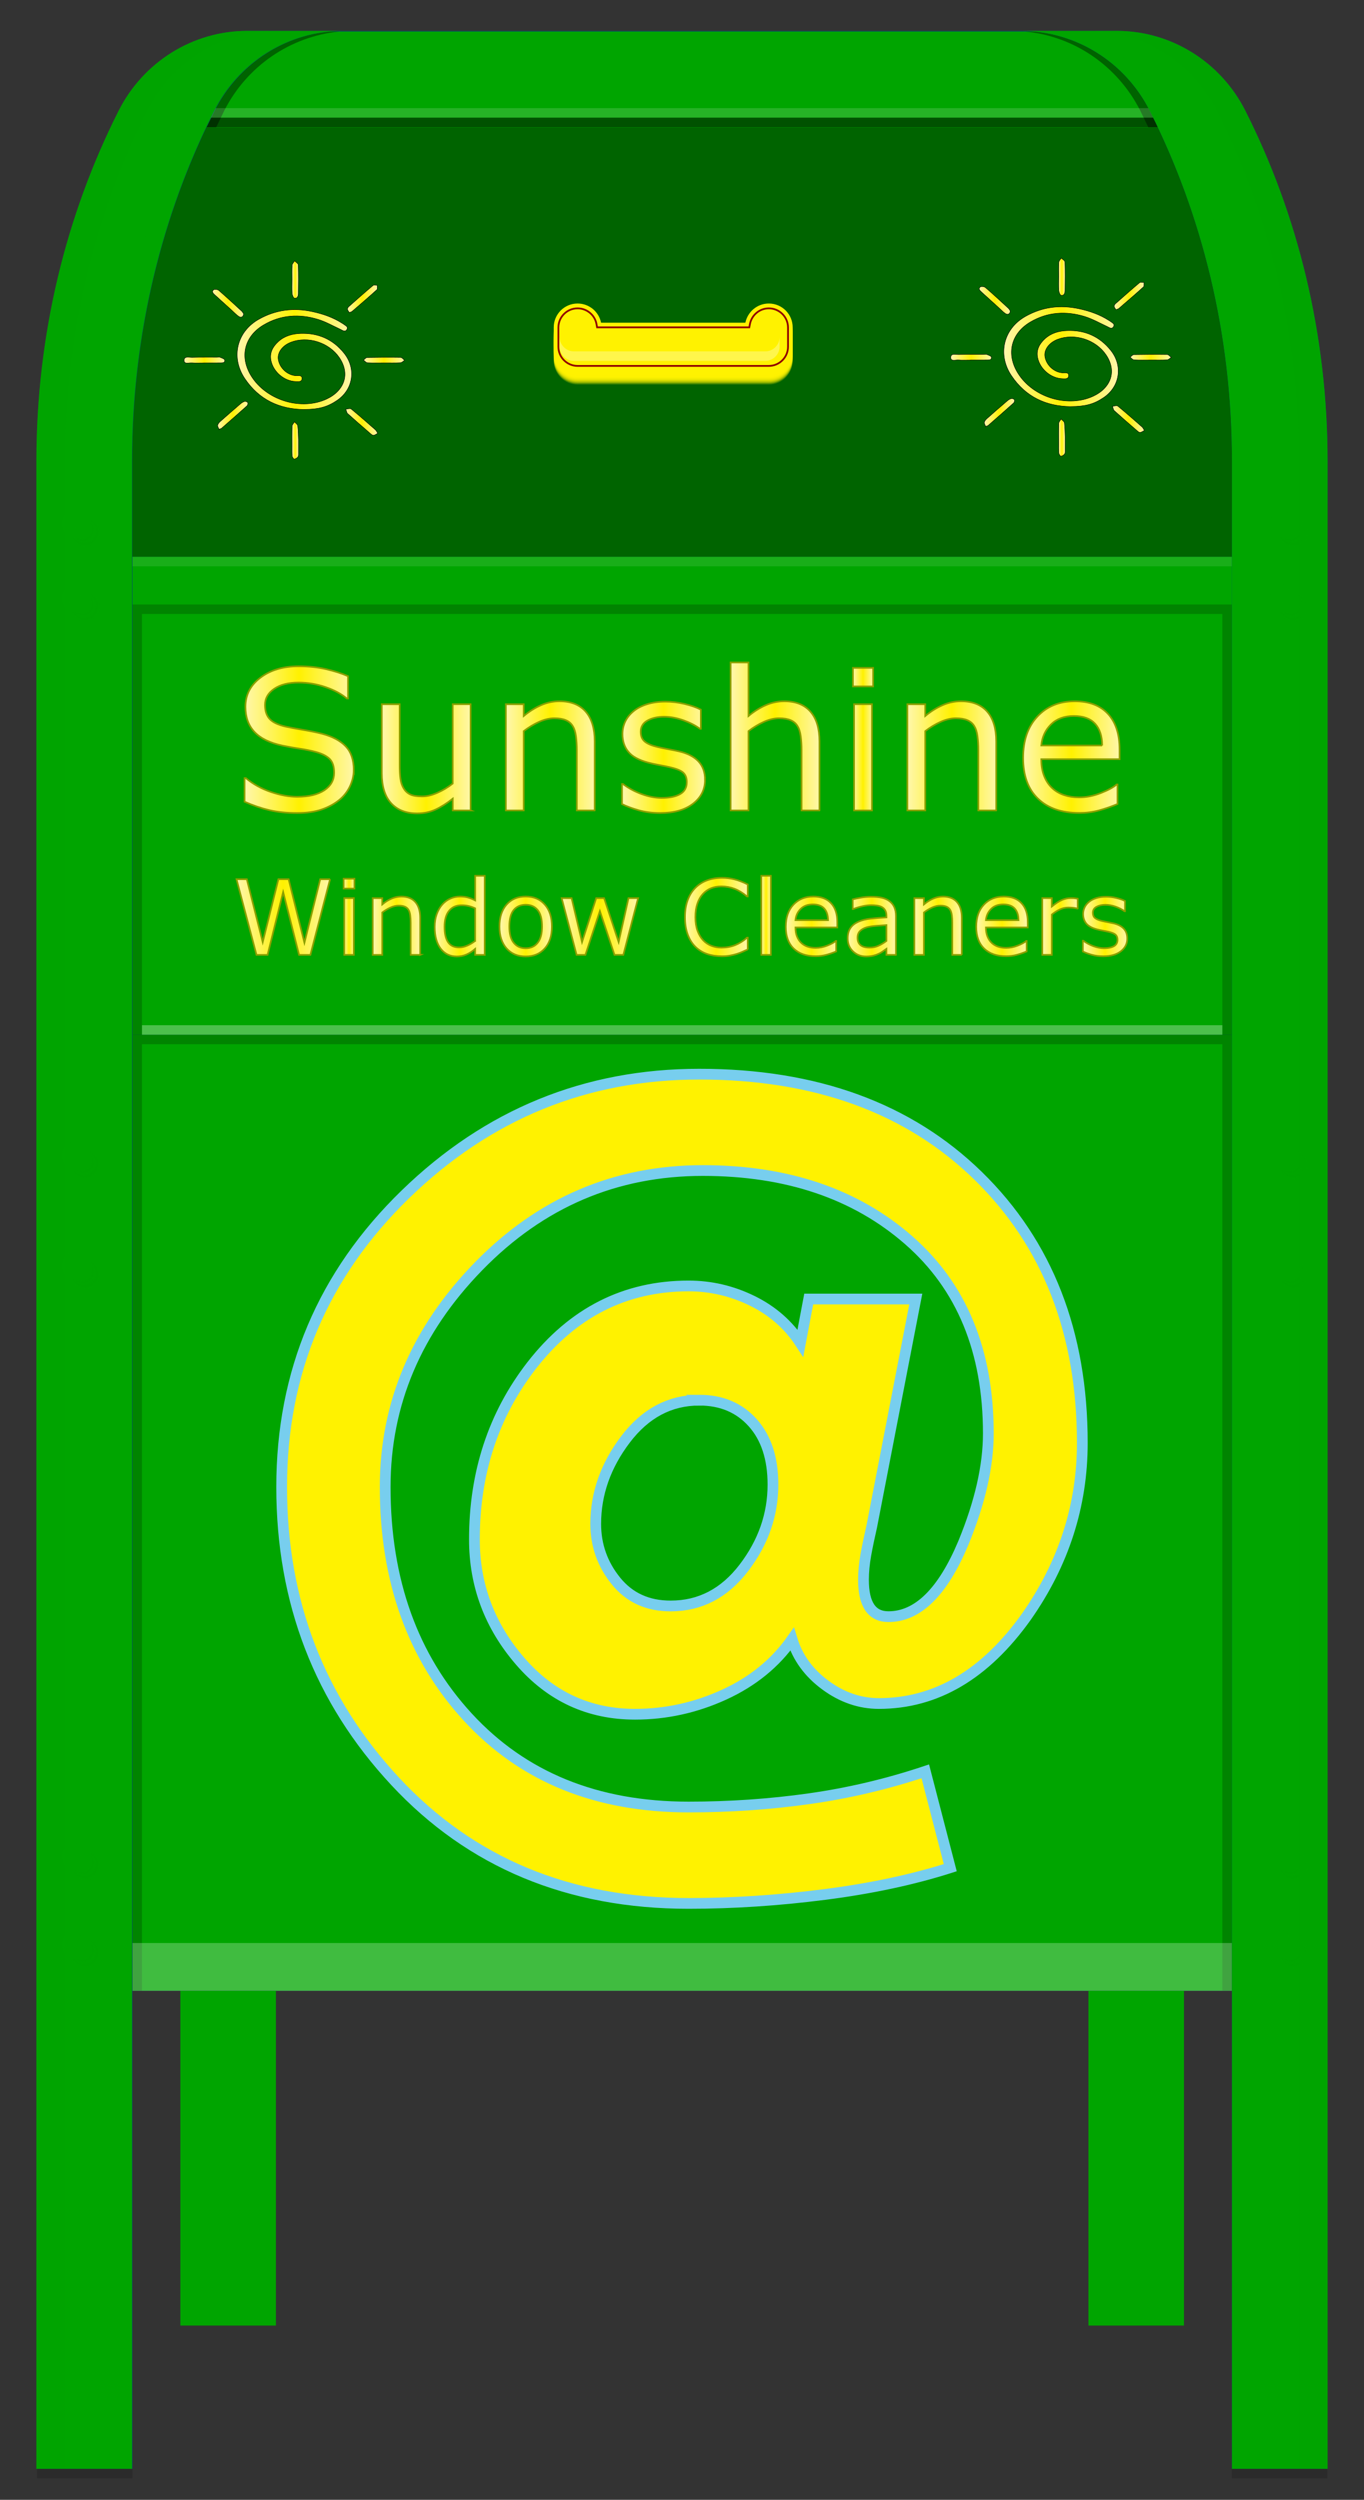 <?xml version="1.0" encoding="UTF-8"?><svg xmlns="http://www.w3.org/2000/svg" xmlns:xlink="http://www.w3.org/1999/xlink" viewBox="0 0 760.93 1394.53"><rect x="0" y="0" width="760.93" height="1394.53" fill="#333333" stroke="none"/><defs><style>.cls-1{fill:url(#New_Gradient_Swatch_3-14);}.cls-1,.cls-2,.cls-3,.cls-4,.cls-5,.cls-6,.cls-7,.cls-8,.cls-9,.cls-10,.cls-11,.cls-12,.cls-13,.cls-14,.cls-15,.cls-16,.cls-17,.cls-18,.cls-19,.cls-20,.cls-21,.cls-22,.cls-23,.cls-24,.cls-25,.cls-26,.cls-27,.cls-28,.cls-29,.cls-30,.cls-31,.cls-32,.cls-33,.cls-34,.cls-35,.cls-36,.cls-37,.cls-38,.cls-39,.cls-40,.cls-41{stroke-miterlimit:10;}.cls-1,.cls-2,.cls-4,.cls-5,.cls-6,.cls-7,.cls-11,.cls-15,.cls-16,.cls-19,.cls-22,.cls-23,.cls-24,.cls-25,.cls-26,.cls-27,.cls-28,.cls-29,.cls-31,.cls-36,.cls-38,.cls-40{stroke:#8b9f00;stroke-width:.94px;}.cls-42{opacity:.36;}.cls-42,.cls-43,.cls-44,.cls-45,.cls-46,.cls-47,.cls-48,.cls-49,.cls-50,.cls-51,.cls-52,.cls-53,.cls-54,.cls-55,.cls-56,.cls-57,.cls-58,.cls-59,.cls-60,.cls-61,.cls-62,.cls-63,.cls-64,.cls-65,.cls-66,.cls-67,.cls-68,.cls-69,.cls-70,.cls-71,.cls-72,.cls-73,.cls-74,.cls-75,.cls-76,.cls-77,.cls-78,.cls-79,.cls-80,.cls-81,.cls-82,.cls-83,.cls-84,.cls-85,.cls-86,.cls-87{isolation:isolate;}.cls-42,.cls-43,.cls-44,.cls-45,.cls-46,.cls-47,.cls-48,.cls-49,.cls-50,.cls-53,.cls-57,.cls-58,.cls-60,.cls-62,.cls-63,.cls-65,.cls-67,.cls-69,.cls-75,.cls-77,.cls-88,.cls-78,.cls-81,.cls-85,.cls-87{fill:#00a500;}.cls-43{opacity:.79;}.cls-44{opacity:.14;}.cls-89{fill:#006400;}.cls-2{fill:url(#New_Gradient_Swatch_3-12);}.cls-90{stroke:#77ceee;stroke-width:6px;}.cls-90,.cls-51,.cls-55,.cls-61,.cls-70,.cls-71,.cls-72,.cls-73,.cls-91,.cls-34,.cls-79,.cls-80,.cls-82,.cls-84,.cls-86{fill:#fff200;}.cls-3{fill:url(#New_Gradient_Swatch_3-34);}.cls-3,.cls-8,.cls-9,.cls-10,.cls-12,.cls-13,.cls-14,.cls-17,.cls-18,.cls-20,.cls-21,.cls-30,.cls-32,.cls-33,.cls-35,.cls-37,.cls-39,.cls-41{stroke:#000;stroke-width:.25px;}.cls-4{fill:url(#New_Gradient_Swatch_3-4);}.cls-45{opacity:.31;}.cls-46,.cls-56,.cls-66{opacity:.1;}.cls-5{fill:url(#New_Gradient_Swatch_3-5);}.cls-47{opacity:.83;}.cls-6{fill:url(#New_Gradient_Swatch_3-13);}.cls-48{opacity:.87;}.cls-49{opacity:.44;}.cls-50,.cls-68{opacity:.25;}.cls-7{fill:url(#New_Gradient_Swatch_3-2);}.cls-51{opacity:.43;}.cls-52{fill:#231f20;}.cls-52,.cls-59,.cls-65,.cls-74{opacity:.15;}.cls-8{fill:url(#New_Gradient_Swatch_3-33);}.cls-9{fill:url(#New_Gradient_Swatch_3-32);}.cls-53{opacity:.49;}.cls-10{fill:url(#New_Gradient_Swatch_3-37);}.cls-11{fill:url(#New_Gradient_Swatch_3-7);}.cls-54{opacity:.3;}.cls-54,.cls-56,.cls-68{fill:#fff;}.cls-12{fill:url(#New_Gradient_Swatch_3-24);}.cls-13{fill:url(#New_Gradient_Swatch_3-26);}.cls-55{opacity:.65;}.cls-14{fill:url(#New_Gradient_Swatch_3-31);}.cls-15{fill:url(#New_Gradient_Swatch_3-3);}.cls-57{opacity:.96;}.cls-16{fill:url(#New_Gradient_Swatch_3-18);}.cls-58,.cls-76{opacity:.4;}.cls-59{fill:url(#linear-gradient-2);}.cls-17{fill:url(#New_Gradient_Swatch_3-40);}.cls-18{fill:url(#New_Gradient_Swatch_3-38);}.cls-19{fill:url(#New_Gradient_Swatch_3-15);}.cls-20{fill:url(#New_Gradient_Swatch_3-39);}.cls-60,.cls-64,.cls-82{opacity:.2;}.cls-61{opacity:.52;}.cls-21{fill:url(#New_Gradient_Swatch_3-36);}.cls-62{opacity:.66;}.cls-22{fill:url(#New_Gradient_Swatch_3-17);}.cls-63{opacity:.91;}.cls-66{fill:url(#linear-gradient);}.cls-67,.cls-70{opacity:.7;}.cls-23{fill:url(#New_Gradient_Swatch_3-9);}.cls-24{fill:url(#New_Gradient_Swatch_3-21);}.cls-25{fill:url(#New_Gradient_Swatch_3-20);}.cls-69{opacity:.23;}.cls-26{fill:url(#New_Gradient_Swatch_3-16);}.cls-27{fill:url(#New_Gradient_Swatch_3-19);}.cls-71{opacity:.56;}.cls-72{opacity:.47;}.cls-28{fill:url(#New_Gradient_Swatch_3-22);}.cls-29{fill:url(#New_Gradient_Swatch_3-11);}.cls-30{fill:url(#New_Gradient_Swatch_3-29);}.cls-31{fill:url(#New_Gradient_Swatch_3-8);}.cls-73{opacity:.25;}.cls-32{fill:url(#New_Gradient_Swatch_3-25);}.cls-33{fill:url(#New_Gradient_Swatch_3-23);}.cls-34{stroke:#900201;}.cls-75{opacity:.61;}.cls-35{fill:url(#New_Gradient_Swatch_3-27);}.cls-92{fill:#005462;}.cls-36{fill:url(#New_Gradient_Swatch_3);}.cls-37{fill:url(#New_Gradient_Swatch_3-30);}.cls-38{fill:url(#New_Gradient_Swatch_3-6);}.cls-77{opacity:.53;}.cls-78{opacity:.74;}.cls-79{opacity:.29;}.cls-80{opacity:.38;}.cls-81{opacity:.57;}.cls-83{opacity:.5;}.cls-39{fill:url(#New_Gradient_Swatch_3-28);}.cls-84{opacity:.61;}.cls-85{opacity:.19;}.cls-40{fill:url(#New_Gradient_Swatch_3-10);}.cls-41{fill:url(#New_Gradient_Swatch_3-35);}.cls-86{opacity:.34;}.cls-87{opacity:.27;}</style><linearGradient id="linear-gradient" x1="631.16" y1="-369.38" x2="631.16" y2="990.62" gradientTransform="translate(0 1007.83) scale(1 -1)" gradientUnits="userSpaceOnUse"><stop offset="0" stop-color="#fff" stop-opacity=".3"/><stop offset=".64" stop-color="#fff" stop-opacity=".4"/><stop offset=".83" stop-color="#fff"/><stop offset="1" stop-color="#fff" stop-opacity=".6"/></linearGradient><linearGradient id="linear-gradient-2" x1="645.91" y1="944.87" x2="115.31" y2="944.87" gradientTransform="translate(0 1007.83) scale(1 -1)" gradientUnits="userSpaceOnUse"><stop offset=".27" stop-color="#fff"/><stop offset=".74" stop-color="#fff"/></linearGradient><linearGradient id="New_Gradient_Swatch_3" x1="136.43" y1="412.61" x2="197.35" y2="412.61" gradientUnits="userSpaceOnUse"><stop offset=".01" stop-color="#fff7a9"/><stop offset=".5" stop-color="#fff100"/><stop offset="1" stop-color="#fff7a9"/></linearGradient><linearGradient id="New_Gradient_Swatch_3-2" x1="213" y1="423.3" x2="262.56" y2="423.3" xlink:href="#New_Gradient_Swatch_3"/><linearGradient id="New_Gradient_Swatch_3-3" x1="282.2" y1="421.66" x2="331.76" y2="421.66" xlink:href="#New_Gradient_Swatch_3"/><linearGradient id="New_Gradient_Swatch_3-4" x1="346.99" y1="422.48" x2="393.32" y2="422.48" xlink:href="#New_Gradient_Swatch_3"/><linearGradient id="New_Gradient_Swatch_3-5" x1="407.59" y1="410.83" x2="457.15" y2="410.83" xlink:href="#New_Gradient_Swatch_3"/><linearGradient id="New_Gradient_Swatch_3-6" x1="475.83" y1="412.35" x2="487.08" y2="412.35" xlink:href="#New_Gradient_Swatch_3"/><linearGradient id="New_Gradient_Swatch_3-7" x1="506.19" y1="421.66" x2="555.75" y2="421.66" xlink:href="#New_Gradient_Swatch_3"/><linearGradient id="New_Gradient_Swatch_3-8" x1="570.77" y1="422.35" x2="624.57" y2="422.35" xlink:href="#New_Gradient_Swatch_3"/><linearGradient id="New_Gradient_Swatch_3-9" x1="131.93" y1="511.57" x2="184.14" y2="511.57" xlink:href="#New_Gradient_Swatch_3"/><linearGradient id="New_Gradient_Swatch_3-10" x1="191.71" y1="511.43" x2="197.73" y2="511.43" xlink:href="#New_Gradient_Swatch_3"/><linearGradient id="New_Gradient_Swatch_3-11" x1="207.94" y1="516.41" x2="234.43" y2="516.41" xlink:href="#New_Gradient_Swatch_3"/><linearGradient id="New_Gradient_Swatch_3-12" x1="242.51" y1="511.06" x2="270.39" y2="511.06" xlink:href="#New_Gradient_Swatch_3"/><linearGradient id="New_Gradient_Swatch_3-13" x1="278.64" y1="516.85" x2="307.89" y2="516.85" xlink:href="#New_Gradient_Swatch_3"/><linearGradient id="New_Gradient_Swatch_3-14" x1="313.33" y1="516.85" x2="355.99" y2="516.85" xlink:href="#New_Gradient_Swatch_3"/><linearGradient id="New_Gradient_Swatch_3-15" x1="382.11" y1="511.57" x2="417.14" y2="511.57" xlink:href="#New_Gradient_Swatch_3"/><linearGradient id="New_Gradient_Swatch_3-16" x1="424.71" y1="510.62" x2="430.04" y2="510.62" xlink:href="#New_Gradient_Swatch_3"/><linearGradient id="New_Gradient_Swatch_3-17" x1="438.35" y1="516.78" x2="467.11" y2="516.78" xlink:href="#New_Gradient_Swatch_3"/><linearGradient id="New_Gradient_Swatch_3-18" x1="472.9" y1="516.91" x2="499.81" y2="516.91" xlink:href="#New_Gradient_Swatch_3"/><linearGradient id="New_Gradient_Swatch_3-19" x1="510.08" y1="516.41" x2="536.57" y2="516.41" xlink:href="#New_Gradient_Swatch_3"/><linearGradient id="New_Gradient_Swatch_3-20" x1="544.6" y1="516.78" x2="573.36" y2="516.78" xlink:href="#New_Gradient_Swatch_3"/><linearGradient id="New_Gradient_Swatch_3-21" x1="581.44" y1="516.85" x2="601.21" y2="516.85" xlink:href="#New_Gradient_Swatch_3"/><linearGradient id="New_Gradient_Swatch_3-22" x1="604.1" y1="516.85" x2="628.86" y2="516.85" xlink:href="#New_Gradient_Swatch_3"/><linearGradient id="New_Gradient_Swatch_3-23" x1="132.31" y1="200.6" x2="196.12" y2="200.6" xlink:href="#New_Gradient_Swatch_3"/><linearGradient id="New_Gradient_Swatch_3-24" x1="192.93" y1="235.4" x2="210.72" y2="235.4" xlink:href="#New_Gradient_Swatch_3"/><linearGradient id="New_Gradient_Swatch_3-25" x1="118.59" y1="169.18" x2="135.87" y2="169.18" xlink:href="#New_Gradient_Swatch_3"/><linearGradient id="New_Gradient_Swatch_3-26" x1="193.83" y1="166.72" x2="210.51" y2="166.72" xlink:href="#New_Gradient_Swatch_3"/><linearGradient id="New_Gradient_Swatch_3-27" x1="121.41" y1="231.7" x2="138.27" y2="231.7" xlink:href="#New_Gradient_Swatch_3"/><linearGradient id="New_Gradient_Swatch_3-28" x1="162.87" y1="155.96" x2="166.51" y2="155.96" xlink:href="#New_Gradient_Swatch_3"/><linearGradient id="New_Gradient_Swatch_3-29" x1="162.88" y1="245.73" x2="166.53" y2="245.73" xlink:href="#New_Gradient_Swatch_3"/><linearGradient id="New_Gradient_Swatch_3-30" x1="102.71" y1="200.9" x2="125.38" y2="200.9" xlink:href="#New_Gradient_Swatch_3"/><linearGradient id="New_Gradient_Swatch_3-31" x1="202.79" y1="200.91" x2="225.71" y2="200.91" xlink:href="#New_Gradient_Swatch_3"/><linearGradient id="New_Gradient_Swatch_3-32" x1="560" y1="199" x2="623.81" y2="199" xlink:href="#New_Gradient_Swatch_3"/><linearGradient id="New_Gradient_Swatch_3-33" x1="620.62" y1="233.8" x2="638.41" y2="233.8" xlink:href="#New_Gradient_Swatch_3"/><linearGradient id="New_Gradient_Swatch_3-34" x1="546.29" y1="167.58" x2="563.56" y2="167.58" xlink:href="#New_Gradient_Swatch_3"/><linearGradient id="New_Gradient_Swatch_3-35" x1="621.53" y1="165.12" x2="638.2" y2="165.12" xlink:href="#New_Gradient_Swatch_3"/><linearGradient id="New_Gradient_Swatch_3-36" x1="549.1" y1="230.1" x2="565.96" y2="230.1" xlink:href="#New_Gradient_Swatch_3"/><linearGradient id="New_Gradient_Swatch_3-37" x1="590.56" y1="154.36" x2="594.2" y2="154.36" xlink:href="#New_Gradient_Swatch_3"/><linearGradient id="New_Gradient_Swatch_3-38" x1="590.58" y1="244.13" x2="594.22" y2="244.13" xlink:href="#New_Gradient_Swatch_3"/><linearGradient id="New_Gradient_Swatch_3-39" x1="530.41" y1="199.3" x2="553.07" y2="199.3" xlink:href="#New_Gradient_Swatch_3"/><linearGradient id="New_Gradient_Swatch_3-40" x1="630.48" y1="199.31" x2="653.4" y2="199.31" xlink:href="#New_Gradient_Swatch_3"/></defs><g id="Layer_1"><g id="Artwork"><g><rect class="cls-74" x="20.61" y="1377.22" width="53.3" height="5.3"/><rect class="cls-74" x="687.21" y="1377.22" width="53.3" height="5.3"/></g><path class="cls-92" d="M740.61,257.22c0-71-16.7-137.7-45.9-195.5-13.7-27.1-41.3-44.5-71.7-44.5H138.21c-30.4,0-58,17.3-71.7,44.5-29.2,57.8-45.9,124.5-45.9,195.5V1377.22h53.3v-266.7H687.21v266.7h53.3V283.92c.1,0,.1-17.7,.1-26.7Z"/><path class="cls-52" d="M697.91,257.22c0-71-16.7-137.7-45.9-195.5-13.7-27.1-41.3-44.5-71.7-44.5h-5.3c30.4,0,58,17.3,71.7,44.5,29.2,57.8,45.9,124.5,45.9,195.5V1377.22h5.3V257.22Z"/><path class="cls-66" d="M692.61,257.22c0-71-16.7-137.7-45.9-195.5-13.7-27.1-41.3-44.5-71.7-44.5h-5.3c30.4,0,58,17.3,71.7,44.5,29.2,57.8,45.9,124.5,45.9,195.5V1377.22h5.3V257.22Z"/><path class="cls-89" d="M687.21,283.92v-26.7c0-67.4-15-130.9-41.6-186.7H115.41c-26.5,55.7-41.6,119.2-41.6,186.7v53.4H687.11v-26.7h.1Z"/><polygon class="cls-89" points="687.21 310.62 73.91 310.62 127.21 257.22 633.91 257.22 687.21 310.62"/><path class="cls-89" d="M645.71,70.62h-11.8v186.7l53.3,53.3v-53.4c0-67.4-15-130.9-41.5-186.6Z"/><path class="cls-89" d="M115.51,70.62h11.8v186.7l-53.3,53.3v-53.4c-.1-67.4,14.9-130.9,41.5-186.6Z"/><g><path class="cls-82" d="M428.91,177.22c-6.5,0-11.8,4.6-13.1,10.7h-80.5c-1.2-6.1-6.6-10.7-13.1-10.7-7.4,0-13.3,6-13.3,13.3v10.7c0,7.4,6,13.3,13.3,13.3h106.7c7.4,0,13.3-6,13.3-13.3v-10.7c0-7.3-5.9-13.3-13.3-13.3Z"/><path class="cls-73" d="M428.91,176.72c-6.5,0-11.8,4.6-13.1,10.7h-80.5c-1.2-6.1-6.6-10.7-13.1-10.7-7.4,0-13.3,6-13.3,13.3v10.7c0,7.4,6,13.3,13.3,13.3h106.7c7.4,0,13.3-6,13.3-13.3v-10.7c0-7.3-5.9-13.3-13.3-13.3Z"/><path class="cls-79" d="M428.91,176.32c-6.5,0-11.8,4.6-13.1,10.7h-80.5c-1.2-6.1-6.6-10.7-13.1-10.7-7.4,0-13.3,6-13.3,13.3v10.7c0,7.4,6,13.3,13.3,13.3h106.7c7.4,0,13.3-6,13.3-13.3v-10.7c0-7.4-5.9-13.3-13.3-13.3Z"/><path class="cls-86" d="M428.91,175.82c-6.5,0-11.8,4.6-13.1,10.7h-80.5c-1.2-6.1-6.6-10.7-13.1-10.7-7.4,0-13.3,6-13.3,13.3v10.7c0,7.4,6,13.3,13.3,13.3h106.7c7.4,0,13.3-6,13.3-13.3v-10.7c0-7.4-5.9-13.3-13.3-13.3Z"/><path class="cls-80" d="M428.91,175.32c-6.5,0-11.8,4.6-13.1,10.7h-80.5c-1.2-6.1-6.6-10.7-13.1-10.7-7.4,0-13.3,6-13.3,13.3v10.7c0,7.4,6,13.3,13.3,13.3h106.7c7.4,0,13.3-6,13.3-13.3v-10.7c0-7.3-5.9-13.3-13.3-13.3Z"/><path class="cls-51" d="M428.91,174.82c-6.5,0-11.8,4.6-13.1,10.7h-80.5c-1.2-6.1-6.6-10.7-13.1-10.7-7.4,0-13.3,6-13.3,13.3v10.7c0,7.4,6,13.3,13.3,13.3h106.7c7.4,0,13.3-6,13.3-13.3v-10.7c0-7.3-5.9-13.3-13.3-13.3Z"/><path class="cls-72" d="M428.91,174.32c-6.5,0-11.8,4.6-13.1,10.7h-80.5c-1.2-6.1-6.6-10.7-13.1-10.7-7.4,0-13.3,6-13.3,13.3v10.7c0,7.4,6,13.3,13.3,13.3h106.7c7.4,0,13.3-6,13.3-13.3v-10.7c0-7.3-5.9-13.3-13.3-13.3Z"/><path class="cls-61" d="M428.91,173.82c-6.5,0-11.8,4.6-13.1,10.7h-80.5c-1.2-6.1-6.6-10.7-13.1-10.7-7.4,0-13.3,6-13.3,13.3v10.7c0,7.4,6,13.3,13.3,13.3h106.7c7.4,0,13.3-6,13.3-13.3v-10.7c0-7.3-5.9-13.3-13.3-13.3Z"/><path class="cls-71" d="M428.91,173.42c-6.5,0-11.8,4.6-13.1,10.7h-80.5c-1.2-6.1-6.6-10.7-13.1-10.7-7.4,0-13.3,6-13.3,13.3v10.7c0,7.4,6,13.3,13.3,13.3h106.7c7.4,0,13.3-6,13.3-13.3v-10.7c0-7.4-5.9-13.3-13.3-13.3Z"/><path class="cls-84" d="M428.91,172.92c-6.5,0-11.8,4.6-13.1,10.7h-80.5c-1.2-6.1-6.6-10.7-13.1-10.7-7.4,0-13.3,6-13.3,13.3v10.7c0,7.4,6,13.3,13.3,13.3h106.7c7.4,0,13.3-6,13.3-13.3v-10.7c0-7.4-5.9-13.3-13.3-13.3Z"/><path class="cls-55" d="M428.91,172.42c-6.5,0-11.8,4.6-13.1,10.7h-80.5c-1.2-6.1-6.6-10.7-13.1-10.7-7.4,0-13.3,6-13.3,13.3v10.7c0,7.4,6,13.3,13.3,13.3h106.7c7.4,0,13.3-6,13.3-13.3v-10.7c0-7.3-5.9-13.3-13.3-13.3Z"/><path class="cls-70" d="M428.91,171.92c-6.5,0-11.8,4.6-13.1,10.7h-80.5c-1.2-6.1-6.6-10.7-13.1-10.7-7.4,0-13.3,6-13.3,13.3v10.7c0,7.4,6,13.3,13.3,13.3h106.7c7.4,0,13.3-6,13.3-13.3v-10.7c0-7.3-5.9-13.3-13.3-13.3Z"/></g><path class="cls-91" d="M428.91,169.32c-6.5,0-11.8,4.6-13.1,10.7h-80.5c-1.2-6.1-6.6-10.7-13.1-10.7-7.4,0-13.3,6-13.3,13.3v10.7c0,7.4,6,13.3,13.3,13.3h106.7c7.4,0,13.3-6,13.3-13.3v-10.7c0-7.3-5.9-13.3-13.3-13.3Z"/><path class="cls-34" d="M322.21,172.02c-5.9,0-10.7,4.8-10.7,10.7v10.7c0,5.9,4.8,10.7,10.7,10.7h106.7c5.9,0,10.7-4.8,10.7-10.7v-10.7c0-5.9-4.8-10.7-10.7-10.7-5.1,0-9.4,3.6-10.5,8.5l-.4,2.1h-84.9l-.4-2.1c-1-4.9-5.4-8.5-10.5-8.5Z"/><path class="cls-54" d="M426.91,196.02h-106.7c-4.4,0-8-3.6-8-8v5.3c0,4.4,3.6,8,8,8h106.7c4.4,0,8-3.6,8-8v-5.3c0,4.4-3.6,8-8,8Z"/><path class="cls-88" d="M115.31,71.02H645.91c-1.5-3.1-3-6.2-4.5-9.3-12.6-24.8-36.7-41.4-64.1-44.1H183.91c-27.3,2.6-51.5,19.2-64.1,44.1-1.6,3.1-3.1,6.2-4.5,9.3Z"/><path class="cls-76" d="M189.21,17.62h-5.3c-27.3,2.6-51.5,19.2-64.1,44.1-1.5,3.1-3,6.2-4.5,9.3h5.3c1.5-3.1,3-6.2,4.5-9.3,12.6-24.8,36.8-41.4,64.1-44.1Z"/><path class="cls-76" d="M641.41,61.72c-12.6-24.8-36.7-41.4-64.1-44.1h-5.3c27.3,2.6,51.5,19.2,64.1,44.1,1.5,3.1,3,6.2,4.5,9.3h5.3c-1.5-3.1-3-6.2-4.5-9.3Z"/><path class="cls-83" d="M117.91,65.62c-.9,1.8-1.7,3.5-2.6,5.3H645.91c-.8-1.8-1.7-3.6-2.6-5.3H117.91Z"/><path class="cls-59" d="M117.91,60.32c-.9,1.8-1.7,3.5-2.6,5.3H645.91c-.8-1.8-1.7-3.6-2.6-5.3H117.91Z"/><rect class="cls-88" x="73.91" y="577.22" width="613.3" height="533.3"/><rect class="cls-88" x="73.91" y="337.22" width="613.3" height="240"/><rect class="cls-88" x="73.91" y="310.62" width="613.3" height="26.7"/><path class="cls-64" d="M73.91,337.22v773.3h5.3V582.52H681.91v528h5.3V337.22H73.91Zm608,240H79.21v-234.7H681.91v234.7Z"/><rect class="cls-54" x="79.21" y="571.92" width="602.7" height="5.3"/><rect class="cls-56" x="73.91" y="310.62" width="613.3" height="5.3"/><rect class="cls-68" x="73.91" y="1083.92" width="613.3" height="26.7"/><g><g><path class="cls-88" d="M20.31,257.22c0-71,16.7-137.7,45.9-195.5,13.7-27.1,41.3-44.5,71.7-44.5h53.3c-30.4,0-58,17.3-71.7,44.5-29.2,57.8-45.9,124.5-45.9,195.5V1377.22H20.31V257.22Z"/><path class="cls-60" d="M63.01,257.22c0-71,16.7-137.7,45.9-195.5,13.7-27.1,41.3-44.5,71.7-44.5h10.7c-30.4,0-58,17.3-71.7,44.5-29.2,57.8-45.9,124.5-45.9,195.5V1377.22h-10.7V257.22Z"/><path class="cls-50" d="M66.21,61.72c13.7-27.1,41.3-44.5,71.7-44.5h5.3c-30.4,0-58,17.3-71.7,44.5-29.2,57.8-45.9,124.5-45.9,195.5V1377.22h-5.3V257.22c0-71,16.7-137.7,45.9-195.5Z"/><path class="cls-65" d="M66.21,61.72c13.7-27.1,41.3-44.5,71.7-44.5h16c-30.4,0-58,17.3-71.7,44.5-29.2,57.8-45.9,124.5-45.9,195.5V1377.22H20.31V257.22c0-71,16.7-137.7,45.9-195.5Z"/></g><g><path class="cls-88" d="M740.61,257.22c0-71-16.7-137.7-45.9-195.5-13.7-27.1-41.3-44.5-71.7-44.5h-53.3c30.4,0,58,17.3,71.7,44.5,29.2,57.8,45.9,124.5,45.9,195.5V1377.22h53.3V257.22Z"/><path class="cls-60" d="M697.91,257.22c0-71-16.7-137.7-45.9-195.5-13.7-27.1-41.3-44.5-71.7-44.5h-10.7c30.4,0,58,17.3,71.7,44.5,29.2,57.8,45.9,124.5,45.9,195.5V1377.22h10.7V257.22Z"/><path class="cls-50" d="M694.71,61.72c-13.7-27.1-41.3-44.5-71.7-44.5h-5.3c30.4,0,58,17.3,71.7,44.5,29.2,57.8,45.9,124.5,45.9,195.5V1377.22h5.3V257.22c0-71-16.7-137.7-45.9-195.5Z"/><g><g><circle class="cls-46" cx="721.91" cy="297.22" r="8"/><circle class="cls-44" cx="721.81" cy="297.12" r="7.9"/><circle class="cls-85" cx="721.61" cy="297.02" r="7.7"/><circle class="cls-69" cx="721.51" cy="296.92" r="7.6"/><circle class="cls-87" cx="721.41" cy="296.72" r="7.5"/><circle class="cls-45" cx="721.31" cy="296.62" r="7.4"/><circle class="cls-42" cx="721.11" cy="296.52" r="7.2"/><circle class="cls-58" cx="721.01" cy="296.32" r="7.1"/><circle class="cls-49" cx="720.91" cy="296.22" r="7"/><circle class="cls-53" cx="720.81" cy="296.12" r="6.9"/><circle class="cls-77" cx="720.61" cy="296.02" r="6.7"/><circle class="cls-81" cx="720.51" cy="295.82" r="6.6"/><circle class="cls-75" cx="720.41" cy="295.72" r="6.5"/><circle class="cls-62" cx="720.21" cy="295.62" r="6.3"/><circle class="cls-67" cx="720.11" cy="295.52" r="6.2"/><circle class="cls-78" cx="720.01" cy="295.32" r="6.1"/><circle class="cls-43" cx="719.91" cy="295.22" r="6"/><circle class="cls-47" cx="719.71" cy="295.12" r="5.8"/><circle class="cls-48" cx="719.61" cy="294.92" r="5.7"/><circle class="cls-63" cx="719.51" cy="294.82" r="5.6"/><circle class="cls-57" cx="719.41" cy="294.72" r="5.5"/><circle class="cls-88" cx="719.21" cy="294.62" r="5.3"/></g><circle class="cls-88" cx="716.61" cy="291.92" r="8"/><path class="cls-60" d="M714.91,284.12c-3,.7-5.4,3.1-6.1,6.1,.5,2.5,2.5,4.4,5.1,4.4,2.9,0,5.3-2.4,5.3-5.3,0-2.7-1.9-4.7-4.3-5.2Z"/></g><g><g><circle class="cls-46" cx="721.91" cy="338.92" r="8"/><circle class="cls-44" cx="721.81" cy="338.82" r="7.9"/><circle class="cls-85" cx="721.61" cy="338.62" r="7.7"/><circle class="cls-69" cx="721.51" cy="338.52" r="7.6"/><circle class="cls-87" cx="721.41" cy="338.42" r="7.5"/><circle class="cls-45" cx="721.31" cy="338.32" r="7.4"/><circle class="cls-42" cx="721.11" cy="338.12" r="7.2"/><circle class="cls-58" cx="721.01" cy="338.02" r="7.1"/><circle class="cls-49" cx="720.91" cy="337.92" r="7"/><circle class="cls-53" cx="720.81" cy="337.82" r="6.9"/><circle class="cls-77" cx="720.61" cy="337.62" r="6.7"/><circle class="cls-81" cx="720.51" cy="337.52" r="6.6"/><circle class="cls-75" cx="720.41" cy="337.42" r="6.5"/><circle class="cls-62" cx="720.21" cy="337.22" r="6.3"/><circle class="cls-67" cx="720.11" cy="337.12" r="6.2"/><circle class="cls-78" cx="720.01" cy="337.02" r="6.1"/><circle class="cls-43" cx="719.91" cy="336.92" r="6"/><circle class="cls-47" cx="719.71" cy="336.72" r="5.8"/><circle class="cls-48" cx="719.61" cy="336.62" r="5.7"/><circle class="cls-63" cx="719.51" cy="336.52" r="5.6"/><circle class="cls-57" cx="719.41" cy="336.42" r="5.5"/><circle class="cls-88" cx="719.21" cy="336.22" r="5.3"/></g><circle class="cls-88" cx="716.61" cy="333.62" r="8"/><path class="cls-60" d="M714.91,325.82c-3,.7-5.4,3.1-6.1,6.1,.5,2.5,2.5,4.4,5.1,4.4,2.9,0,5.3-2.4,5.3-5.3,0-2.7-1.9-4.8-4.3-5.2Z"/></g><g><g><circle class="cls-46" cx="721.91" cy="649.92" r="8"/><circle class="cls-44" cx="721.81" cy="649.82" r="7.9"/><circle class="cls-85" cx="721.61" cy="649.62" r="7.7"/><circle class="cls-69" cx="721.51" cy="649.52" r="7.6"/><circle class="cls-87" cx="721.41" cy="649.42" r="7.5"/><circle class="cls-45" cx="721.31" cy="649.32" r="7.4"/><circle class="cls-42" cx="721.11" cy="649.12" r="7.2"/><circle class="cls-58" cx="721.01" cy="649.02" r="7.1"/><circle class="cls-49" cx="720.91" cy="648.92" r="7"/><circle class="cls-53" cx="720.81" cy="648.82" r="6.9"/><circle class="cls-77" cx="720.61" cy="648.62" r="6.7"/><circle class="cls-81" cx="720.51" cy="648.52" r="6.6"/><circle class="cls-75" cx="720.41" cy="648.42" r="6.5"/><circle class="cls-62" cx="720.21" cy="648.22" r="6.3"/><circle class="cls-67" cx="720.11" cy="648.12" r="6.2"/><circle class="cls-78" cx="720.01" cy="648.02" r="6.1"/><circle class="cls-43" cx="719.91" cy="647.92" r="6"/><circle class="cls-47" cx="719.71" cy="647.72" r="5.8"/><circle class="cls-48" cx="719.61" cy="647.62" r="5.7"/><circle class="cls-63" cx="719.51" cy="647.52" r="5.6"/><circle class="cls-57" cx="719.41" cy="647.42" r="5.5"/><circle class="cls-88" cx="719.21" cy="647.22" r="5.3"/></g><circle class="cls-88" cx="716.61" cy="644.62" r="8"/><path class="cls-60" d="M714.91,636.82c-3,.7-5.4,3.1-6.1,6.1,.5,2.5,2.5,4.4,5.1,4.4,2.9,0,5.3-2.4,5.3-5.3,0-2.7-1.9-4.8-4.3-5.2Z"/></g><g><g><circle class="cls-46" cx="721.91" cy="711.22" r="8"/><circle class="cls-44" cx="721.81" cy="711.12" r="7.9"/><circle class="cls-85" cx="721.61" cy="711.02" r="7.7"/><circle class="cls-69" cx="721.51" cy="710.92" r="7.6"/><circle class="cls-87" cx="721.41" cy="710.72" r="7.5"/><circle class="cls-45" cx="721.31" cy="710.62" r="7.4"/><circle class="cls-42" cx="721.11" cy="710.52" r="7.2"/><circle class="cls-58" cx="721.01" cy="710.32" r="7.1"/><circle class="cls-49" cx="720.91" cy="710.22" r="7"/><circle class="cls-53" cx="720.81" cy="710.12" r="6.9"/><circle class="cls-77" cx="720.61" cy="710.02" r="6.7"/><circle class="cls-81" cx="720.51" cy="709.82" r="6.6"/><circle class="cls-75" cx="720.41" cy="709.72" r="6.5"/><circle class="cls-62" cx="720.21" cy="709.62" r="6.3"/><circle class="cls-67" cx="720.11" cy="709.52" r="6.2"/><circle class="cls-78" cx="720.01" cy="709.32" r="6.1"/><circle class="cls-43" cx="719.91" cy="709.22" r="6"/><circle class="cls-47" cx="719.71" cy="709.12" r="5.8"/><circle class="cls-48" cx="719.61" cy="708.92" r="5.7"/><circle class="cls-63" cx="719.51" cy="708.82" r="5.6"/><circle class="cls-57" cx="719.41" cy="708.72" r="5.5"/><circle class="cls-88" cx="719.21" cy="708.62" r="5.3"/></g><circle class="cls-88" cx="716.61" cy="705.92" r="8"/><path class="cls-60" d="M714.91,698.12c-3,.7-5.4,3.1-6.1,6.1,.5,2.5,2.5,4.4,5.1,4.4,2.9,0,5.3-2.4,5.3-5.3,0-2.7-1.9-4.7-4.3-5.2Z"/></g><g><g><circle class="cls-46" cx="721.91" cy="1040.92" r="8"/><circle class="cls-44" cx="721.81" cy="1040.82" r="7.9"/><circle class="cls-85" cx="721.61" cy="1040.62" r="7.7"/><circle class="cls-69" cx="721.51" cy="1040.52" r="7.6"/><circle class="cls-87" cx="721.41" cy="1040.42" r="7.5"/><circle class="cls-45" cx="721.31" cy="1040.32" r="7.4"/><circle class="cls-42" cx="721.11" cy="1040.12" r="7.2"/><circle class="cls-58" cx="721.01" cy="1040.02" r="7.1"/><circle class="cls-49" cx="720.91" cy="1039.92" r="7"/><circle class="cls-53" cx="720.81" cy="1039.82" r="6.9"/><circle class="cls-77" cx="720.61" cy="1039.62" r="6.7"/><circle class="cls-81" cx="720.51" cy="1039.52" r="6.6"/><circle class="cls-75" cx="720.41" cy="1039.42" r="6.5"/><circle class="cls-62" cx="720.21" cy="1039.22" r="6.3"/><circle class="cls-67" cx="720.11" cy="1039.12" r="6.2"/><circle class="cls-78" cx="720.01" cy="1039.02" r="6.1"/><circle class="cls-43" cx="719.91" cy="1038.92" r="6"/><circle class="cls-47" cx="719.71" cy="1038.72" r="5.8"/><circle class="cls-48" cx="719.61" cy="1038.62" r="5.7"/><circle class="cls-63" cx="719.51" cy="1038.52" r="5.6"/><circle class="cls-57" cx="719.41" cy="1038.42" r="5.5"/><circle class="cls-88" cx="719.21" cy="1038.22" r="5.3"/></g><circle class="cls-88" cx="716.61" cy="1035.62" r="8"/><path class="cls-60" d="M714.91,1027.82c-3,.7-5.4,3.1-6.1,6.1,.5,2.5,2.5,4.4,5.1,4.4,2.9,0,5.3-2.4,5.3-5.3,0-2.7-1.9-4.8-4.3-5.2Z"/></g><g><g><circle class="cls-46" cx="721.91" cy="1089.92" r="8"/><circle class="cls-44" cx="721.81" cy="1089.82" r="7.9"/><circle class="cls-85" cx="721.61" cy="1089.62" r="7.7"/><circle class="cls-69" cx="721.51" cy="1089.52" r="7.6"/><circle class="cls-87" cx="721.41" cy="1089.42" r="7.5"/><circle class="cls-45" cx="721.31" cy="1089.32" r="7.4"/><circle class="cls-42" cx="721.11" cy="1089.12" r="7.2"/><circle class="cls-58" cx="721.01" cy="1089.02" r="7.1"/><circle class="cls-49" cx="720.91" cy="1088.92" r="7"/><circle class="cls-53" cx="720.81" cy="1088.82" r="6.9"/><circle class="cls-77" cx="720.61" cy="1088.62" r="6.7"/><circle class="cls-81" cx="720.51" cy="1088.52" r="6.6"/><circle class="cls-75" cx="720.41" cy="1088.42" r="6.5"/><circle class="cls-62" cx="720.21" cy="1088.22" r="6.3"/><circle class="cls-67" cx="720.11" cy="1088.12" r="6.2"/><circle class="cls-78" cx="720.01" cy="1088.02" r="6.1"/><circle class="cls-43" cx="719.91" cy="1087.92" r="6"/><circle class="cls-47" cx="719.71" cy="1087.72" r="5.8"/><circle class="cls-48" cx="719.61" cy="1087.62" r="5.7"/><circle class="cls-63" cx="719.51" cy="1087.52" r="5.6"/><circle class="cls-57" cx="719.41" cy="1087.42" r="5.5"/><circle class="cls-88" cx="719.21" cy="1087.22" r="5.3"/></g><circle class="cls-88" cx="716.61" cy="1084.62" r="8"/><path class="cls-60" d="M714.91,1076.82c-3,.7-5.4,3.1-6.1,6.1,.5,2.5,2.5,4.4,5.1,4.4,2.9,0,5.3-2.4,5.3-5.3,0-2.7-1.9-4.8-4.3-5.2Z"/></g><g><g><circle class="cls-46" cx="47.91" cy="297.22" r="8"/><circle class="cls-44" cx="47.81" cy="297.12" r="7.9"/><circle class="cls-85" cx="47.61" cy="297.02" r="7.7"/><circle class="cls-69" cx="47.51" cy="296.92" r="7.6"/><circle class="cls-87" cx="47.41" cy="296.72" r="7.5"/><circle class="cls-45" cx="47.31" cy="296.62" r="7.4"/><circle class="cls-42" cx="47.11" cy="296.52" r="7.2"/><circle class="cls-58" cx="47.01" cy="296.32" r="7.1"/><circle class="cls-49" cx="46.91" cy="296.22" r="7"/><circle class="cls-53" cx="46.81" cy="296.12" r="6.9"/><circle class="cls-77" cx="46.61" cy="296.02" r="6.7"/><circle class="cls-81" cx="46.51" cy="295.82" r="6.6"/><circle class="cls-75" cx="46.41" cy="295.72" r="6.5"/><circle class="cls-62" cx="46.21" cy="295.62" r="6.3"/><circle class="cls-67" cx="46.11" cy="295.52" r="6.2"/><circle class="cls-78" cx="46.01" cy="295.32" r="6.1"/><circle class="cls-43" cx="45.91" cy="295.22" r="6"/><circle class="cls-47" cx="45.71" cy="295.12" r="5.8"/><circle class="cls-48" cx="45.61" cy="294.92" r="5.7"/><circle class="cls-63" cx="45.51" cy="294.82" r="5.6"/><circle class="cls-57" cx="45.41" cy="294.72" r="5.5"/><circle class="cls-88" cx="45.21" cy="294.62" r="5.3"/></g><circle class="cls-88" cx="42.61" cy="291.92" r="8"/><path class="cls-60" d="M40.91,284.12c-3,.7-5.4,3.1-6.1,6.1,.5,2.5,2.5,4.4,5.1,4.4,2.9,0,5.3-2.4,5.3-5.3,0-2.7-1.9-4.7-4.3-5.2Z"/></g><g><g><circle class="cls-46" cx="47.91" cy="338.92" r="8"/><circle class="cls-44" cx="47.81" cy="338.82" r="7.9"/><circle class="cls-85" cx="47.61" cy="338.62" r="7.7"/><circle class="cls-69" cx="47.51" cy="338.52" r="7.6"/><circle class="cls-87" cx="47.41" cy="338.42" r="7.5"/><circle class="cls-45" cx="47.31" cy="338.32" r="7.4"/><circle class="cls-42" cx="47.11" cy="338.12" r="7.2"/><circle class="cls-58" cx="47.01" cy="338.02" r="7.1"/><circle class="cls-49" cx="46.91" cy="337.92" r="7"/><circle class="cls-53" cx="46.81" cy="337.82" r="6.9"/><circle class="cls-77" cx="46.61" cy="337.62" r="6.7"/><circle class="cls-81" cx="46.51" cy="337.52" r="6.6"/><circle class="cls-75" cx="46.41" cy="337.42" r="6.5"/><circle class="cls-62" cx="46.21" cy="337.22" r="6.3"/><circle class="cls-67" cx="46.11" cy="337.12" r="6.2"/><circle class="cls-78" cx="46.01" cy="337.02" r="6.1"/><circle class="cls-43" cx="45.91" cy="336.92" r="6"/><circle class="cls-47" cx="45.71" cy="336.72" r="5.8"/><circle class="cls-48" cx="45.61" cy="336.62" r="5.7"/><circle class="cls-63" cx="45.51" cy="336.52" r="5.6"/><circle class="cls-57" cx="45.41" cy="336.42" r="5.5"/><circle class="cls-88" cx="45.21" cy="336.22" r="5.3"/></g><circle class="cls-88" cx="42.61" cy="333.62" r="8"/><path class="cls-60" d="M40.91,325.82c-3,.7-5.4,3.1-6.1,6.1,.5,2.5,2.5,4.4,5.1,4.4,2.9,0,5.3-2.4,5.3-5.3,0-2.7-1.9-4.8-4.3-5.2Z"/></g><g><g><circle class="cls-46" cx="47.91" cy="649.92" r="8"/><circle class="cls-44" cx="47.81" cy="649.82" r="7.9"/><circle class="cls-85" cx="47.61" cy="649.62" r="7.7"/><circle class="cls-69" cx="47.51" cy="649.52" r="7.6"/><circle class="cls-87" cx="47.41" cy="649.42" r="7.5"/><circle class="cls-45" cx="47.31" cy="649.32" r="7.4"/><circle class="cls-42" cx="47.11" cy="649.12" r="7.2"/><circle class="cls-58" cx="47.01" cy="649.02" r="7.1"/><circle class="cls-49" cx="46.91" cy="648.92" r="7"/><circle class="cls-53" cx="46.81" cy="648.82" r="6.9"/><circle class="cls-77" cx="46.61" cy="648.62" r="6.7"/><circle class="cls-81" cx="46.51" cy="648.52" r="6.6"/><circle class="cls-75" cx="46.41" cy="648.42" r="6.5"/><circle class="cls-62" cx="46.21" cy="648.22" r="6.3"/><circle class="cls-67" cx="46.11" cy="648.12" r="6.2"/><circle class="cls-78" cx="46.01" cy="648.02" r="6.1"/><circle class="cls-43" cx="45.91" cy="647.92" r="6"/><circle class="cls-47" cx="45.71" cy="647.72" r="5.8"/><circle class="cls-48" cx="45.61" cy="647.62" r="5.7"/><circle class="cls-63" cx="45.51" cy="647.52" r="5.6"/><circle class="cls-57" cx="45.41" cy="647.42" r="5.5"/><circle class="cls-88" cx="45.21" cy="647.22" r="5.3"/></g><circle class="cls-88" cx="42.61" cy="644.62" r="8"/><path class="cls-60" d="M40.91,636.82c-3,.7-5.4,3.1-6.1,6.1,.5,2.5,2.5,4.4,5.1,4.4,2.9,0,5.3-2.4,5.3-5.3,0-2.7-1.9-4.8-4.3-5.2Z"/></g><g><g><circle class="cls-46" cx="47.91" cy="711.22" r="8"/><circle class="cls-44" cx="47.81" cy="711.12" r="7.9"/><circle class="cls-85" cx="47.61" cy="711.02" r="7.7"/><circle class="cls-69" cx="47.51" cy="710.92" r="7.6"/><circle class="cls-87" cx="47.41" cy="710.72" r="7.5"/><circle class="cls-45" cx="47.31" cy="710.62" r="7.4"/><circle class="cls-42" cx="47.11" cy="710.52" r="7.2"/><circle class="cls-58" cx="47.01" cy="710.32" r="7.1"/><circle class="cls-49" cx="46.91" cy="710.22" r="7"/><circle class="cls-53" cx="46.81" cy="710.12" r="6.9"/><circle class="cls-77" cx="46.61" cy="710.02" r="6.7"/><circle class="cls-81" cx="46.51" cy="709.82" r="6.6"/><circle class="cls-75" cx="46.41" cy="709.72" r="6.5"/><circle class="cls-62" cx="46.21" cy="709.62" r="6.3"/><circle class="cls-67" cx="46.11" cy="709.52" r="6.2"/><circle class="cls-78" cx="46.01" cy="709.32" r="6.1"/><circle class="cls-43" cx="45.91" cy="709.22" r="6"/><circle class="cls-47" cx="45.71" cy="709.12" r="5.8"/><circle class="cls-48" cx="45.61" cy="708.92" r="5.7"/><circle class="cls-63" cx="45.51" cy="708.82" r="5.6"/><circle class="cls-57" cx="45.41" cy="708.72" r="5.5"/><circle class="cls-88" cx="45.21" cy="708.62" r="5.3"/></g><circle class="cls-88" cx="42.61" cy="705.92" r="8"/><path class="cls-60" d="M40.91,698.12c-3,.7-5.4,3.1-6.1,6.1,.5,2.5,2.5,4.4,5.1,4.4,2.9,0,5.3-2.4,5.3-5.3,0-2.7-1.9-4.7-4.3-5.2Z"/></g><g><g><circle class="cls-46" cx="47.91" cy="1040.92" r="8"/><circle class="cls-44" cx="47.81" cy="1040.82" r="7.9"/><circle class="cls-85" cx="47.61" cy="1040.62" r="7.7"/><circle class="cls-69" cx="47.51" cy="1040.52" r="7.6"/><circle class="cls-87" cx="47.41" cy="1040.42" r="7.5"/><circle class="cls-45" cx="47.31" cy="1040.32" r="7.4"/><circle class="cls-42" cx="47.11" cy="1040.12" r="7.2"/><circle class="cls-58" cx="47.01" cy="1040.02" r="7.1"/><circle class="cls-49" cx="46.91" cy="1039.92" r="7"/><circle class="cls-53" cx="46.81" cy="1039.82" r="6.9"/><circle class="cls-77" cx="46.61" cy="1039.62" r="6.7"/><circle class="cls-81" cx="46.51" cy="1039.52" r="6.6"/><circle class="cls-75" cx="46.41" cy="1039.42" r="6.5"/><circle class="cls-62" cx="46.21" cy="1039.22" r="6.3"/><circle class="cls-67" cx="46.11" cy="1039.12" r="6.2"/><circle class="cls-78" cx="46.01" cy="1039.02" r="6.1"/><circle class="cls-43" cx="45.91" cy="1038.92" r="6"/><circle class="cls-47" cx="45.71" cy="1038.72" r="5.8"/><circle class="cls-48" cx="45.61" cy="1038.62" r="5.7"/><circle class="cls-63" cx="45.51" cy="1038.52" r="5.6"/><circle class="cls-57" cx="45.41" cy="1038.42" r="5.5"/><circle class="cls-88" cx="45.21" cy="1038.22" r="5.3"/></g><circle class="cls-88" cx="42.61" cy="1035.62" r="8"/><path class="cls-60" d="M40.91,1027.82c-3,.7-5.4,3.1-6.1,6.1,.5,2.5,2.5,4.4,5.1,4.4,2.9,0,5.3-2.4,5.3-5.3,0-2.7-1.9-4.8-4.3-5.2Z"/></g><g><g><circle class="cls-46" cx="47.91" cy="1089.92" r="8"/><circle class="cls-44" cx="47.81" cy="1089.82" r="7.9"/><circle class="cls-85" cx="47.61" cy="1089.62" r="7.7"/><circle class="cls-69" cx="47.51" cy="1089.52" r="7.6"/><circle class="cls-87" cx="47.41" cy="1089.42" r="7.5"/><circle class="cls-45" cx="47.31" cy="1089.32" r="7.4"/><circle class="cls-42" cx="47.11" cy="1089.12" r="7.2"/><circle class="cls-58" cx="47.01" cy="1089.02" r="7.1"/><circle class="cls-49" cx="46.91" cy="1088.92" r="7"/><circle class="cls-53" cx="46.81" cy="1088.82" r="6.9"/><circle class="cls-77" cx="46.61" cy="1088.62" r="6.7"/><circle class="cls-81" cx="46.51" cy="1088.52" r="6.6"/><circle class="cls-75" cx="46.41" cy="1088.42" r="6.5"/><circle class="cls-62" cx="46.21" cy="1088.22" r="6.3"/><circle class="cls-67" cx="46.11" cy="1088.12" r="6.2"/><circle class="cls-78" cx="46.01" cy="1088.02" r="6.1"/><circle class="cls-43" cx="45.91" cy="1087.92" r="6"/><circle class="cls-47" cx="45.71" cy="1087.72" r="5.8"/><circle class="cls-48" cx="45.61" cy="1087.62" r="5.7"/><circle class="cls-63" cx="45.51" cy="1087.52" r="5.6"/><circle class="cls-57" cx="45.41" cy="1087.42" r="5.5"/><circle class="cls-88" cx="45.21" cy="1087.22" r="5.3"/></g><circle class="cls-88" cx="42.61" cy="1084.62" r="8"/><path class="cls-60" d="M40.91,1076.82c-3,.7-5.4,3.1-6.1,6.1,.5,2.5,2.5,4.4,5.1,4.4,2.9,0,5.3-2.4,5.3-5.3,0-2.7-1.9-4.8-4.3-5.2Z"/></g><path class="cls-65" d="M694.71,61.72c-13.7-27.1-41.3-44.5-71.7-44.5h-16c30.4,0,58,17.3,71.7,44.5,29.2,57.8,45.9,124.5,45.9,195.5V1377.22h16V257.22c0-71-16.7-137.7-45.9-195.5Z"/></g></g><g><g><rect class="cls-88" x="100.61" y="1110.62" width="53.3" height="186.7"/><rect class="cls-60" x="127.21" y="1110.62" width="26.7" height="186.7"/></g><g><rect class="cls-88" x="607.21" y="1110.62" width="53.3" height="186.7"/><rect class="cls-60" x="607.21" y="1110.62" width="26.7" height="186.7"/></g></g></g></g><g id="Layer_2"><path class="cls-90" d="M390.09,599.22c65.04,0,116.92,18.92,155.63,56.75,38.71,37.83,58.07,87.5,58.07,148.99,0,34.96-10.4,67.26-31.19,96.9-23.01,32.3-50.44,48.45-82.29,48.45-10.63,0-20.59-3.43-29.87-10.28-9.29-6.85-15.48-15.37-18.57-25.55-9.3,13.27-21.92,23.56-37.84,30.86-15.93,7.3-32.52,10.95-49.77,10.95-25.65,0-47-9.84-64.04-29.53-17.04-19.69-25.56-42.36-25.56-68.01,0-37.17,10.62-69.48,31.86-96.92,23.01-29.64,52.21-44.46,87.62-44.46,12.38,0,24.21,2.76,35.49,8.29,11.28,5.53,20.24,13.38,26.89,23.57l4.64-24.57h59.73l-24.55,126.77c-1.32,5.75-2.43,11.06-3.31,15.93-.88,4.87-1.33,9.52-1.33,13.94,0,13.7,4.64,20.56,13.93,20.56,16.36,0,30.3-13.71,41.8-41.14,9.29-22.56,13.93-42.92,13.93-61.06,0-46.02-14.82-81.96-44.47-107.85-29.64-25.89-67.91-38.83-114.81-38.83-48.68,0-90.38,17.81-125.11,53.43-34.73,35.62-52.09,76.66-52.09,123.12,0,52.2,15.38,95,46.13,128.41,30.75,33.4,71.79,50.11,123.11,50.11,23.01,0,45.46-1.55,67.36-4.64,21.9-3.09,43.47-8.18,64.71-15.27l13.93,53.75c-20.79,6.64-44.13,11.63-70.02,14.95-25.88,3.32-51.22,4.98-75.99,4.98-66.81,0-121.35-22.68-163.6-68.03-42.26-45.36-63.38-100.11-63.38-164.26s23.01-118.59,69.02-163.28c46.01-44.69,100.66-67.03,163.93-67.03h0Zm0,181.87c-16.38,0-30.1,7.3-41.16,21.89-11.06,14.6-16.59,30.31-16.59,47.13,0,11.94,3.76,22.55,11.28,31.85,7.52,9.3,17.69,13.95,30.52,13.94,16.38,0,29.99-7.08,40.82-21.25s16.25-29.65,16.25-46.46c0-14.6-3.76-26.1-11.28-34.5s-17.47-12.61-29.85-12.61h0Z"/></g><g id="Layer_3"><g><path class="cls-36" d="M197.35,429.56c0,3.08-.72,6.12-2.15,9.13-1.43,3.01-3.44,5.55-6.02,7.64-2.83,2.26-6.13,4.03-9.9,5.31s-8.3,1.91-13.61,1.91c-5.7,0-10.82-.53-15.36-1.59-4.55-1.06-9.17-2.63-13.88-4.72v-13.16h.74c4,3.33,8.61,5.89,13.85,7.69,5.24,1.8,10.15,2.71,14.75,2.71,6.51,0,11.58-1.22,15.2-3.66,3.63-2.44,5.44-5.7,5.44-9.76,0-3.5-.86-6.08-2.57-7.75-1.72-1.66-4.32-2.95-7.83-3.87-2.65-.71-5.53-1.29-8.62-1.75-3.1-.46-6.38-1.04-9.84-1.75-7-1.49-12.2-4.02-15.57-7.61-3.38-3.59-5.07-8.27-5.07-14.04,0-6.61,2.79-12.04,8.38-16.26,5.59-4.23,12.68-6.34,21.28-6.34,5.55,0,10.65,.53,15.28,1.59,4.63,1.06,8.74,2.37,12.31,3.93v12.42h-.74c-3.01-2.55-6.96-4.66-11.86-6.34-4.9-1.68-9.91-2.52-15.04-2.52-5.62,0-10.14,1.17-13.56,3.5-3.41,2.33-5.12,5.34-5.12,9.02,0,3.29,.85,5.87,2.55,7.75,1.7,1.88,4.69,3.31,8.97,4.3,2.26,.5,5.48,1.1,9.66,1.8,4.17,.71,7.71,1.43,10.61,2.18,5.87,1.56,10.29,3.91,13.27,7.06,2.97,3.15,4.46,7.55,4.46,13.21Z"/><path class="cls-7" d="M262.56,452.12h-9.98v-6.58c-3.36,2.65-6.58,4.69-9.66,6.1s-6.47,2.12-10.19,2.12c-6.23,0-11.07-1.9-14.54-5.7-3.47-3.8-5.2-9.38-5.2-16.74v-38.47h9.98v33.75c0,3.01,.14,5.58,.42,7.72,.28,2.14,.88,3.97,1.8,5.49,.96,1.56,2.19,2.69,3.71,3.4,1.52,.71,3.73,1.06,6.63,1.06,2.58,0,5.4-.67,8.46-2.02,3.06-1.34,5.92-3.06,8.57-5.15v-44.26h9.98v59.27Z"/><path class="cls-15" d="M331.76,452.12h-9.98v-33.75c0-2.72-.16-5.28-.48-7.67s-.9-4.25-1.75-5.6c-.88-1.49-2.16-2.59-3.82-3.32-1.66-.72-3.82-1.09-6.47-1.09s-5.57,.67-8.54,2.02c-2.97,1.34-5.82,3.06-8.54,5.15v44.26h-9.98v-59.27h9.98v6.58c3.11-2.58,6.33-4.6,9.66-6.05,3.32-1.45,6.74-2.18,10.24-2.18,6.4,0,11.28,1.93,14.65,5.78,3.36,3.86,5.04,9.41,5.04,16.66v38.47Z"/><path class="cls-4" d="M393.32,435.03c0,5.41-2.24,9.85-6.71,13.32-4.48,3.47-10.59,5.2-18.33,5.2-4.39,0-8.41-.52-12.07-1.57s-6.73-2.18-9.21-3.42v-11.2h.53c3.15,2.37,6.65,4.25,10.51,5.65,3.86,1.4,7.55,2.1,11.09,2.1,4.39,0,7.82-.71,10.29-2.12,2.48-1.41,3.71-3.64,3.71-6.69,0-2.33-.67-4.1-2.02-5.31-1.34-1.2-3.93-2.23-7.75-3.08-1.42-.32-3.26-.69-5.55-1.11s-4.36-.88-6.24-1.38c-5.2-1.38-8.89-3.4-11.06-6.08-2.18-2.67-3.26-5.95-3.26-9.84,0-2.44,.5-4.74,1.51-6.9,1.01-2.16,2.54-4.09,4.59-5.78,1.98-1.66,4.5-2.98,7.56-3.95,3.06-.97,6.48-1.46,10.27-1.46,3.54,0,7.12,.43,10.75,1.3,3.63,.87,6.64,1.92,9.05,3.16v10.67h-.53c-2.55-1.87-5.64-3.46-9.29-4.75-3.64-1.29-7.22-1.94-10.72-1.94s-6.72,.7-9.23,2.1c-2.51,1.4-3.77,3.48-3.77,6.24,0,2.44,.76,4.28,2.28,5.52,1.49,1.24,3.89,2.25,7.22,3.02,1.84,.42,3.9,.85,6.18,1.27s4.18,.81,5.7,1.17c4.63,1.06,8.21,2.88,10.72,5.47,2.51,2.62,3.77,6.09,3.77,10.4Z"/><path class="cls-5" d="M457.15,452.12h-9.98v-33.75c0-2.72-.16-5.28-.48-7.67s-.9-4.25-1.75-5.6c-.88-1.49-2.16-2.59-3.82-3.32-1.66-.72-3.82-1.09-6.47-1.09s-5.57,.67-8.54,2.02c-2.97,1.34-5.82,3.06-8.54,5.15v44.26h-9.98v-82.57h9.98v29.88c3.11-2.58,6.33-4.6,9.66-6.05,3.32-1.45,6.74-2.18,10.24-2.18,6.4,0,11.28,1.93,14.65,5.78,3.36,3.86,5.04,9.41,5.04,16.66v38.47Z"/><path class="cls-38" d="M487.08,382.92h-11.25v-10.35h11.25v10.35Zm-.64,69.2h-9.98v-59.27h9.98v59.27Z"/><path class="cls-11" d="M555.75,452.12h-9.98v-33.75c0-2.72-.16-5.28-.48-7.67s-.9-4.25-1.75-5.6c-.88-1.49-2.16-2.59-3.82-3.32-1.66-.72-3.82-1.09-6.47-1.09s-5.57,.67-8.54,2.02c-2.97,1.34-5.82,3.06-8.54,5.15v44.26h-9.98v-59.27h9.98v6.58c3.11-2.58,6.33-4.6,9.66-6.05,3.33-1.45,6.74-2.18,10.24-2.18,6.4,0,11.28,1.93,14.65,5.78,3.36,3.86,5.04,9.41,5.04,16.66v38.47Z"/><path class="cls-31" d="M624.57,423.52h-43.67c0,3.64,.55,6.82,1.65,9.53s2.6,4.93,4.51,6.66c1.84,1.7,4.02,2.97,6.55,3.82,2.53,.85,5.32,1.27,8.36,1.27,4.03,0,8.09-.8,12.18-2.41,4.08-1.61,7-3.19,8.73-4.75h.53v10.88c-3.36,1.42-6.79,2.6-10.29,3.56s-7.18,1.43-11.04,1.43c-9.84,0-17.51-2.66-23.03-7.99-5.52-5.32-8.28-12.89-8.28-22.69s2.64-17.39,7.93-23.08c5.29-5.7,12.25-8.54,20.88-8.54,7.99,0,14.16,2.33,18.49,7,4.33,4.67,6.5,11.3,6.5,19.9v5.41Zm-9.71-7.64c-.03-5.24-1.35-9.29-3.95-12.15-2.6-2.87-6.55-4.3-11.86-4.3s-9.6,1.57-12.76,4.72c-3.17,3.15-4.96,7.06-5.39,11.73h33.96Z"/><path class="cls-23" d="M184.14,490.46l-10.98,42.23h-6.32l-8.88-35.06-8.68,35.06h-6.18l-11.17-42.23h5.76l8.88,35.11,8.74-35.11h5.7l8.82,35.45,8.82-35.45h5.5Z"/><path class="cls-40" d="M197.73,495.7h-6.01v-5.53h6.01v5.53Zm-.34,36.98h-5.33v-31.68h5.33v31.68Z"/><path class="cls-29" d="M234.43,532.69h-5.33v-18.04c0-1.46-.09-2.82-.26-4.1-.17-1.28-.48-2.27-.94-2.99-.47-.79-1.15-1.39-2.04-1.77-.89-.39-2.04-.58-3.46-.58s-2.98,.36-4.57,1.08c-1.59,.72-3.11,1.64-4.57,2.75v23.65h-5.33v-31.68h5.33v3.52c1.66-1.38,3.38-2.46,5.16-3.23,1.78-.77,3.6-1.16,5.47-1.16,3.42,0,6.03,1.03,7.83,3.09,1.8,2.06,2.69,5.03,2.69,8.91v20.56Z"/><path class="cls-2" d="M270.39,532.69h-5.33v-3.32c-1.53,1.32-3.13,2.35-4.79,3.09-1.66,.74-3.47,1.11-5.42,1.11-3.78,0-6.78-1.45-9.01-4.37-2.22-2.91-3.33-6.95-3.33-12.11,0-2.68,.38-5.08,1.15-7.18,.76-2.1,1.8-3.88,3.11-5.36,1.29-1.44,2.78-2.53,4.5-3.29,1.71-.76,3.48-1.13,5.32-1.13,1.66,0,3.14,.17,4.42,.53,1.29,.35,2.64,.89,4.06,1.63v-13.73h5.33v44.13Zm-5.33-7.8v-18.18c-1.44-.64-2.72-1.09-3.86-1.33-1.13-.25-2.37-.37-3.72-.37-2.99,0-5.31,1.04-6.98,3.12-1.66,2.08-2.5,5.03-2.5,8.85s.64,6.62,1.93,8.58c1.29,1.96,3.35,2.94,6.18,2.94,1.51,0,3.04-.34,4.59-1.01,1.55-.67,3-1.54,4.34-2.6Z"/><path class="cls-6" d="M307.89,516.86c0,5.16-1.32,9.24-3.97,12.22-2.65,2.99-6.19,4.48-10.64,4.48s-8.04-1.49-10.68-4.48c-2.64-2.99-3.96-7.06-3.96-12.22s1.32-9.24,3.96-12.24c2.64-3,6.2-4.5,10.68-4.5s7.99,1.5,10.64,4.5c2.65,3,3.97,7.08,3.97,12.24Zm-5.5,0c0-4.1-.8-7.15-2.41-9.15-1.61-1.99-3.84-2.99-6.69-2.99s-5.14,1-6.74,2.99c-1.6,1.99-2.4,5.04-2.4,9.15s.8,6.98,2.41,9.03c1.61,2.05,3.85,3.08,6.72,3.08s5.06-1.02,6.68-3.05c1.62-2.03,2.43-5.05,2.43-9.06Z"/><path class="cls-1" d="M355.99,501.01l-8.25,31.68h-4.94l-8.14-24.42-8.08,24.42h-4.91l-8.34-31.68h5.56l5.81,24.53,7.91-24.53h4.4l8.11,24.53,5.5-24.53h5.36Z"/><path class="cls-19" d="M417.14,529.63c-1.04,.45-1.98,.88-2.82,1.28-.84,.4-1.94,.81-3.3,1.25-1.15,.36-2.41,.67-3.76,.92-1.35,.26-2.84,.38-4.47,.38-3.06,0-5.85-.43-8.35-1.29-2.51-.86-4.68-2.21-6.54-4.04-1.82-1.8-3.23-4.08-4.25-6.85s-1.53-5.99-1.53-9.66c0-3.48,.49-6.59,1.47-9.33,.98-2.74,2.4-5.06,4.25-6.95,1.8-1.83,3.97-3.23,6.51-4.2,2.54-.96,5.36-1.45,8.47-1.45,2.27,0,4.53,.27,6.79,.82,2.26,.55,4.77,1.51,7.53,2.89v6.67h-.43c-2.33-1.95-4.63-3.37-6.92-4.25-2.29-.89-4.74-1.33-7.35-1.33-2.14,0-4.06,.35-5.77,1.04-1.71,.69-3.24,1.76-4.58,3.22-1.3,1.42-2.32,3.21-3.05,5.38-.73,2.16-1.09,4.66-1.09,7.5s.4,5.52,1.2,7.66c.8,2.14,1.84,3.88,3.11,5.22,1.32,1.4,2.87,2.44,4.64,3.11,1.77,.67,3.63,1.01,5.6,1.01,2.7,0,5.24-.46,7.6-1.39,2.36-.93,4.58-2.31,6.64-4.17h.4v6.58Z"/><path class="cls-26" d="M430.04,532.69h-5.33v-44.13h5.33v44.13Z"/><path class="cls-22" d="M467.11,517.4h-23.34c0,1.95,.29,3.65,.88,5.09,.59,1.45,1.39,2.63,2.41,3.56,.98,.91,2.15,1.59,3.5,2.04,1.35,.45,2.84,.68,4.47,.68,2.16,0,4.33-.43,6.51-1.29,2.18-.86,3.74-1.71,4.67-2.54h.28v5.82c-1.8,.76-3.63,1.39-5.5,1.9-1.87,.51-3.84,.77-5.9,.77-5.26,0-9.36-1.42-12.31-4.27-2.95-2.85-4.42-6.89-4.42-12.12s1.41-9.29,4.24-12.34c2.83-3.04,6.55-4.57,11.16-4.57,4.27,0,7.57,1.25,9.88,3.74,2.32,2.5,3.47,6.04,3.47,10.63v2.89Zm-5.19-4.08c-.02-2.8-.72-4.96-2.11-6.49-1.39-1.53-3.5-2.3-6.34-2.3s-5.13,.84-6.82,2.53c-1.69,1.68-2.65,3.77-2.88,6.27h18.15Z"/><path class="cls-16" d="M499.81,532.69h-5.3v-3.38c-.47,.32-1.11,.77-1.91,1.35-.8,.58-1.58,1.04-2.34,1.38-.89,.43-1.91,.8-3.06,1.09-1.15,.29-2.51,.44-4.06,.44-2.86,0-5.28-.94-7.26-2.83-1.99-1.89-2.98-4.3-2.98-7.23,0-2.4,.52-4.34,1.55-5.83,1.03-1.49,2.5-2.65,4.41-3.5,1.93-.85,4.24-1.43,6.95-1.73,2.7-.3,5.61-.53,8.71-.68v-.82c0-1.21-.21-2.21-.64-3.01-.42-.79-1.03-1.42-1.83-1.87-.76-.43-1.66-.73-2.72-.88-1.06-.15-2.17-.23-3.32-.23-1.4,0-2.96,.18-4.68,.55-1.72,.37-3.5,.9-5.33,1.6h-.28v-5.42c1.04-.28,2.54-.59,4.51-.94,1.97-.34,3.9-.51,5.81-.51,2.23,0,4.17,.18,5.83,.55,1.65,.37,3.09,1,4.3,1.89,1.19,.87,2.1,1.99,2.72,3.37,.62,1.38,.94,3.09,.94,5.13v21.5Zm-5.3-7.8v-8.82c-1.63,.1-3.54,.24-5.74,.42-2.2,.19-3.95,.46-5.23,.82-1.53,.44-2.77,1.11-3.72,2.03-.95,.92-1.42,2.18-1.42,3.79,0,1.82,.55,3.18,1.65,4.1,1.1,.92,2.77,1.38,5.02,1.38,1.87,0,3.58-.36,5.13-1.09,1.55-.73,2.99-1.6,4.31-2.62Z"/><path class="cls-27" d="M536.57,532.69h-5.33v-18.04c0-1.46-.08-2.82-.25-4.1-.17-1.28-.48-2.27-.94-2.99-.47-.79-1.15-1.39-2.04-1.77s-2.04-.58-3.46-.58-2.98,.36-4.56,1.08c-1.59,.72-3.11,1.64-4.57,2.75v23.65h-5.33v-31.68h5.33v3.52c1.66-1.38,3.39-2.46,5.16-3.23,1.78-.77,3.6-1.16,5.47-1.16,3.42,0,6.03,1.03,7.83,3.09,1.8,2.06,2.69,5.03,2.69,8.91v20.56Z"/><path class="cls-25" d="M573.36,517.4h-23.34c0,1.95,.29,3.65,.88,5.09,.59,1.45,1.39,2.63,2.41,3.56,.98,.91,2.15,1.59,3.5,2.04,1.35,.45,2.84,.68,4.47,.68,2.16,0,4.33-.43,6.51-1.29,2.18-.86,3.74-1.71,4.67-2.54h.28v5.82c-1.8,.76-3.63,1.39-5.5,1.9-1.87,.51-3.84,.77-5.9,.77-5.26,0-9.36-1.42-12.31-4.27-2.95-2.85-4.42-6.89-4.42-12.12s1.41-9.29,4.24-12.34c2.83-3.04,6.55-4.57,11.16-4.57,4.27,0,7.57,1.25,9.88,3.74s3.47,6.04,3.47,10.63v2.89Zm-5.19-4.08c-.02-2.8-.72-4.96-2.11-6.49-1.39-1.53-3.5-2.3-6.34-2.3s-5.13,.84-6.82,2.53c-1.69,1.68-2.65,3.77-2.88,6.27h18.15Z"/><path class="cls-24" d="M601.21,506.82h-.28c-.79-.19-1.56-.33-2.31-.41-.75-.08-1.63-.13-2.65-.13-1.65,0-3.24,.36-4.76,1.09-1.53,.73-3.01,1.67-4.42,2.82v22.49h-5.33v-31.68h5.33v4.68c2.12-1.7,3.98-2.91,5.6-3.62,1.62-.71,3.27-1.06,4.95-1.06,.93,0,1.6,.02,2.01,.07s1.04,.14,1.87,.27v5.47Z"/><path class="cls-28" d="M628.86,523.56c0,2.89-1.19,5.27-3.59,7.12-2.39,1.85-5.66,2.78-9.8,2.78-2.34,0-4.49-.28-6.45-.84-1.96-.56-3.6-1.17-4.92-1.83v-5.98h.28c1.68,1.27,3.56,2.27,5.62,3.02,2.06,.75,4.04,1.12,5.93,1.12,2.35,0,4.18-.38,5.5-1.13,1.32-.76,1.98-1.95,1.98-3.57,0-1.25-.36-2.19-1.08-2.84-.72-.64-2.1-1.19-4.14-1.65-.76-.17-1.74-.37-2.96-.6-1.22-.23-2.33-.47-3.33-.74-2.78-.74-4.75-1.82-5.91-3.25-1.16-1.43-1.75-3.18-1.75-5.26,0-1.3,.27-2.53,.81-3.69,.54-1.15,1.36-2.18,2.45-3.09,1.06-.89,2.41-1.59,4.04-2.11,1.63-.52,3.46-.78,5.49-.78,1.89,0,3.8,.23,5.74,.7,1.94,.46,3.55,1.02,4.83,1.69v5.7h-.28c-1.36-1-3.02-1.85-4.96-2.54s-3.86-1.04-5.73-1.04-3.59,.37-4.94,1.12c-1.34,.75-2.01,1.86-2.01,3.33,0,1.3,.41,2.29,1.22,2.95,.79,.66,2.08,1.2,3.86,1.62,.98,.23,2.08,.45,3.3,.68,1.22,.23,2.24,.44,3.05,.62,2.48,.57,4.39,1.54,5.73,2.92,1.34,1.4,2.01,3.25,2.01,5.56Z"/></g><g><path class="cls-33" d="M169.58,228.44c-13.71-.2-25.02-5.43-32.96-17.18-8.02-11.87-4.55-26.24,7.83-33.2,9.38-5.27,19.29-6.5,29.74-4.24,5.96,1.29,11.62,3.23,16.8,6.57,.29,.19,.6,.35,.86,.56,.93,.75,2.6,1.36,1.64,2.9-1,1.62-2.34,.46-3.58-.12-4.13-1.92-8.16-4.21-12.47-5.54-10.45-3.21-20.81-2.57-30.38,3.09-11.38,6.72-13.68,18.98-5.96,29.91,8.85,12.53,27.32,17.76,41.04,11.44,2.34-1.08,4.66-2.61,6.41-4.5,4.96-5.34,5.11-12.2,.79-18.58-5.75-8.49-17.59-12.26-27.08-8.61-4.71,1.81-7.61,5.76-7.02,9.56,.73,4.7,4.9,8.64,9.61,9.07,.11,.01,.23,0,.34,.01,1.42,.02,3.5-.43,3.28,1.78-.19,1.88-2.26,1.56-3.68,1.49-6.21-.29-12.18-5.29-13.57-11.5-1.01-4.49,.95-7.99,4.1-10.84,3.49-3.17,7.83-4.33,12.32-4.49,9.79-.34,18.05,3.16,24.34,11.05,6.82,8.56,5.11,20.1-3.87,26.25-5.43,3.72-10.27,5.04-18.5,5.1Z"/><path class="cls-12" d="M210.72,241.75c-.94,.45-1.7,1.12-2.44,1.1-.67-.02-1.37-.73-1.96-1.25-4.16-3.6-8.32-7.19-12.39-10.89-.59-.54-.67-1.66-.99-2.51,1.02-.03,2.4-.53,3.01-.03,4.6,3.77,9.06,7.73,13.54,11.66,.4,.35,.62,.93,1.24,1.92Z"/><path class="cls-32" d="M135.86,175c.07,1.7-1.35,2.46-2.68,1.53-1.4-.97-2.59-2.26-3.87-3.42-3.15-2.86-6.3-5.71-9.44-8.58-.86-.78-1.96-1.82-.74-2.84,.55-.47,2.27-.25,2.92,.31,4.35,3.75,8.56,7.67,12.78,11.57,.48,.44,.78,1.08,1.03,1.43Z"/><path class="cls-13" d="M194.9,174.39c-.39-.63-.94-1.2-1.05-1.84-.08-.44,.32-1.15,.71-1.49,4.47-3.98,8.94-7.95,13.52-11.8,.5-.42,1.61-.07,2.44-.08-.08,.84,.16,2.04-.29,2.45-4.51,4.1-9.14,8.07-13.75,12.05-.33,.28-.81,.37-1.57,.7Z"/><path class="cls-35" d="M122.21,239.49c-.3-.78-.92-1.6-.78-2.25,.17-.81,.87-1.6,1.52-2.18,3.69-3.29,7.42-6.53,11.17-9.75,.68-.58,1.48-1.13,2.31-1.36,.52-.14,1.48,.17,1.73,.6,.24,.4,.04,1.48-.35,1.82-4.69,4.23-9.45,8.39-14.2,12.55-.24,.21-.61,.25-1.4,.56Z"/><path class="cls-39" d="M162.92,155.98c0-2.68-.11-5.37,.07-8.04,.05-.83,.89-1.6,1.37-2.4,.71,.75,2.01,1.47,2.03,2.24,.17,5.35,.12,10.72,.04,16.08-.02,1.33-.59,2.8-2.14,2.48-.61-.13-1.25-1.71-1.32-2.67-.18-2.55-.06-5.12-.06-7.69,0,0,0,0,.01,0Z"/><path class="cls-30" d="M166.52,245.27c0,3,.02,5.09,0,7.17-.01,.81,.11,1.77-.27,2.37-.41,.65-1.31,1.19-2.06,1.31-.32,.05-1.11-1.06-1.18-1.71-.18-1.72-.1-3.47-.11-5.21,0-3.83-.07-7.66,.07-11.48,.03-.81,.85-1.59,1.31-2.38,.63,.72,1.71,1.38,1.81,2.17,.34,2.87,.34,5.78,.43,7.76Z"/><path class="cls-37" d="M113.75,202.47c-2.28,0-4.56,.14-6.82-.05-1.52-.12-4.21,.97-4.21-1.37,0-2.58,2.79-1.63,4.43-1.67,4.66-.14,9.33-.07,13.99-.09,.57,0,1.2-.16,1.69,.04,.93,.39,2.43,.88,2.53,1.52,.26,1.67-1.3,1.56-2.39,1.58-3.07,.05-6.14,.02-9.21,.02,0,0,0,.02,0,.03Z"/><path class="cls-14" d="M214.16,202.45c-3.07,0-6.14,.1-9.2-.07-.75-.04-1.45-.98-2.17-1.5,.66-.5,1.32-1.42,1.99-1.43,6.25-.13,12.5-.16,18.75-.06,.73,.01,1.45,1.05,2.18,1.61-.78,.48-1.54,1.33-2.34,1.37-3.06,.16-6.13,.07-9.2,.07,0,0,0,0,0,.01Z"/></g><g><path class="cls-9" d="M597.27,226.84c-13.71-.2-25.02-5.43-32.96-17.18-8.02-11.87-4.55-26.24,7.83-33.2,9.38-5.27,19.29-6.5,29.74-4.24,5.96,1.29,11.62,3.23,16.8,6.57,.29,.19,.6,.35,.86,.56,.93,.75,2.6,1.36,1.64,2.9-1,1.62-2.34,.46-3.58-.12-4.13-1.92-8.16-4.21-12.47-5.54-10.45-3.21-20.81-2.57-30.38,3.09-11.38,6.72-13.68,18.98-5.96,29.91,8.85,12.53,27.32,17.76,41.04,11.44,2.34-1.08,4.66-2.61,6.41-4.5,4.96-5.34,5.11-12.2,.79-18.58-5.75-8.49-17.59-12.26-27.08-8.61-4.71,1.81-7.61,5.76-7.02,9.56,.73,4.7,4.9,8.64,9.61,9.07,.11,.01,.23,0,.34,.01,1.42,.02,3.5-.43,3.28,1.78-.19,1.88-2.26,1.56-3.68,1.49-6.21-.29-12.18-5.29-13.57-11.5-1.01-4.49,.95-7.99,4.1-10.84,3.49-3.17,7.83-4.33,12.32-4.49,9.79-.34,18.05,3.16,24.34,11.05,6.82,8.56,5.11,20.1-3.87,26.25-5.43,3.72-10.27,5.04-18.5,5.1Z"/><path class="cls-8" d="M638.41,240.15c-.94,.45-1.7,1.12-2.44,1.1-.67-.02-1.37-.73-1.96-1.25-4.16-3.6-8.32-7.19-12.39-10.89-.59-.54-.67-1.66-.99-2.51,1.02-.03,2.4-.53,3.01-.03,4.6,3.77,9.06,7.73,13.54,11.66,.4,.35,.62,.93,1.24,1.92Z"/><path class="cls-3" d="M563.56,173.4c.07,1.7-1.35,2.46-2.68,1.53-1.4-.97-2.59-2.26-3.87-3.42-3.15-2.86-6.3-5.71-9.44-8.58-.86-.78-1.96-1.82-.74-2.84,.55-.47,2.27-.25,2.92,.31,4.35,3.75,8.56,7.67,12.78,11.57,.48,.44,.78,1.08,1.03,1.43Z"/><path class="cls-41" d="M622.59,172.79c-.39-.63-.94-1.2-1.05-1.84-.08-.44,.32-1.15,.71-1.49,4.47-3.98,8.94-7.95,13.52-11.8,.5-.42,1.61-.07,2.44-.08-.08,.84,.16,2.04-.29,2.45-4.51,4.1-9.14,8.07-13.75,12.05-.33,.28-.81,.37-1.57,.7Z"/><path class="cls-21" d="M549.9,237.89c-.3-.78-.92-1.6-.78-2.25,.17-.81,.87-1.6,1.52-2.18,3.69-3.29,7.42-6.53,11.17-9.75,.68-.58,1.48-1.13,2.31-1.36,.52-.14,1.48,.17,1.73,.6,.24,.4,.04,1.48-.35,1.82-4.69,4.23-9.45,8.39-14.2,12.55-.24,.21-.61,.25-1.4,.56Z"/><path class="cls-10" d="M590.62,154.38c0-2.68-.11-5.37,.07-8.04,.05-.83,.89-1.6,1.37-2.4,.71,.75,2.01,1.47,2.03,2.24,.17,5.35,.12,10.72,.04,16.08-.02,1.33-.59,2.8-2.14,2.48-.61-.13-1.25-1.71-1.32-2.67-.18-2.55-.06-5.12-.06-7.69,0,0,0,0,.01,0Z"/><path class="cls-18" d="M594.22,243.67c0,3,.02,5.09,0,7.17-.01,.81,.11,1.77-.27,2.37-.41,.65-1.31,1.19-2.06,1.31-.32,.05-1.11-1.06-1.18-1.71-.18-1.72-.1-3.47-.11-5.21,0-3.83-.07-7.66,.07-11.48,.03-.81,.85-1.59,1.31-2.38,.63,.72,1.71,1.38,1.81,2.17,.34,2.87,.34,5.78,.43,7.76Z"/><path class="cls-20" d="M541.44,200.87c-2.28,0-4.56,.14-6.82-.05-1.52-.12-4.21,.97-4.21-1.37,0-2.58,2.79-1.63,4.43-1.67,4.66-.14,9.33-.07,13.99-.09,.57,0,1.2-.16,1.69,.04,.93,.39,2.43,.88,2.53,1.52,.26,1.67-1.3,1.56-2.39,1.58-3.07,.05-6.14,.02-9.21,.02,0,0,0,.02,0,.03Z"/><path class="cls-17" d="M641.85,200.85c-3.07,0-6.14,.1-9.2-.07-.75-.04-1.45-.98-2.17-1.5,.66-.5,1.32-1.42,1.99-1.43,6.25-.13,12.5-.16,18.75-.06,.73,.01,1.45,1.05,2.18,1.61-.78,.48-1.54,1.33-2.34,1.37-3.06,.16-6.13,.07-9.2,.07,0,0,0,0,0,.01Z"/></g></g></svg>